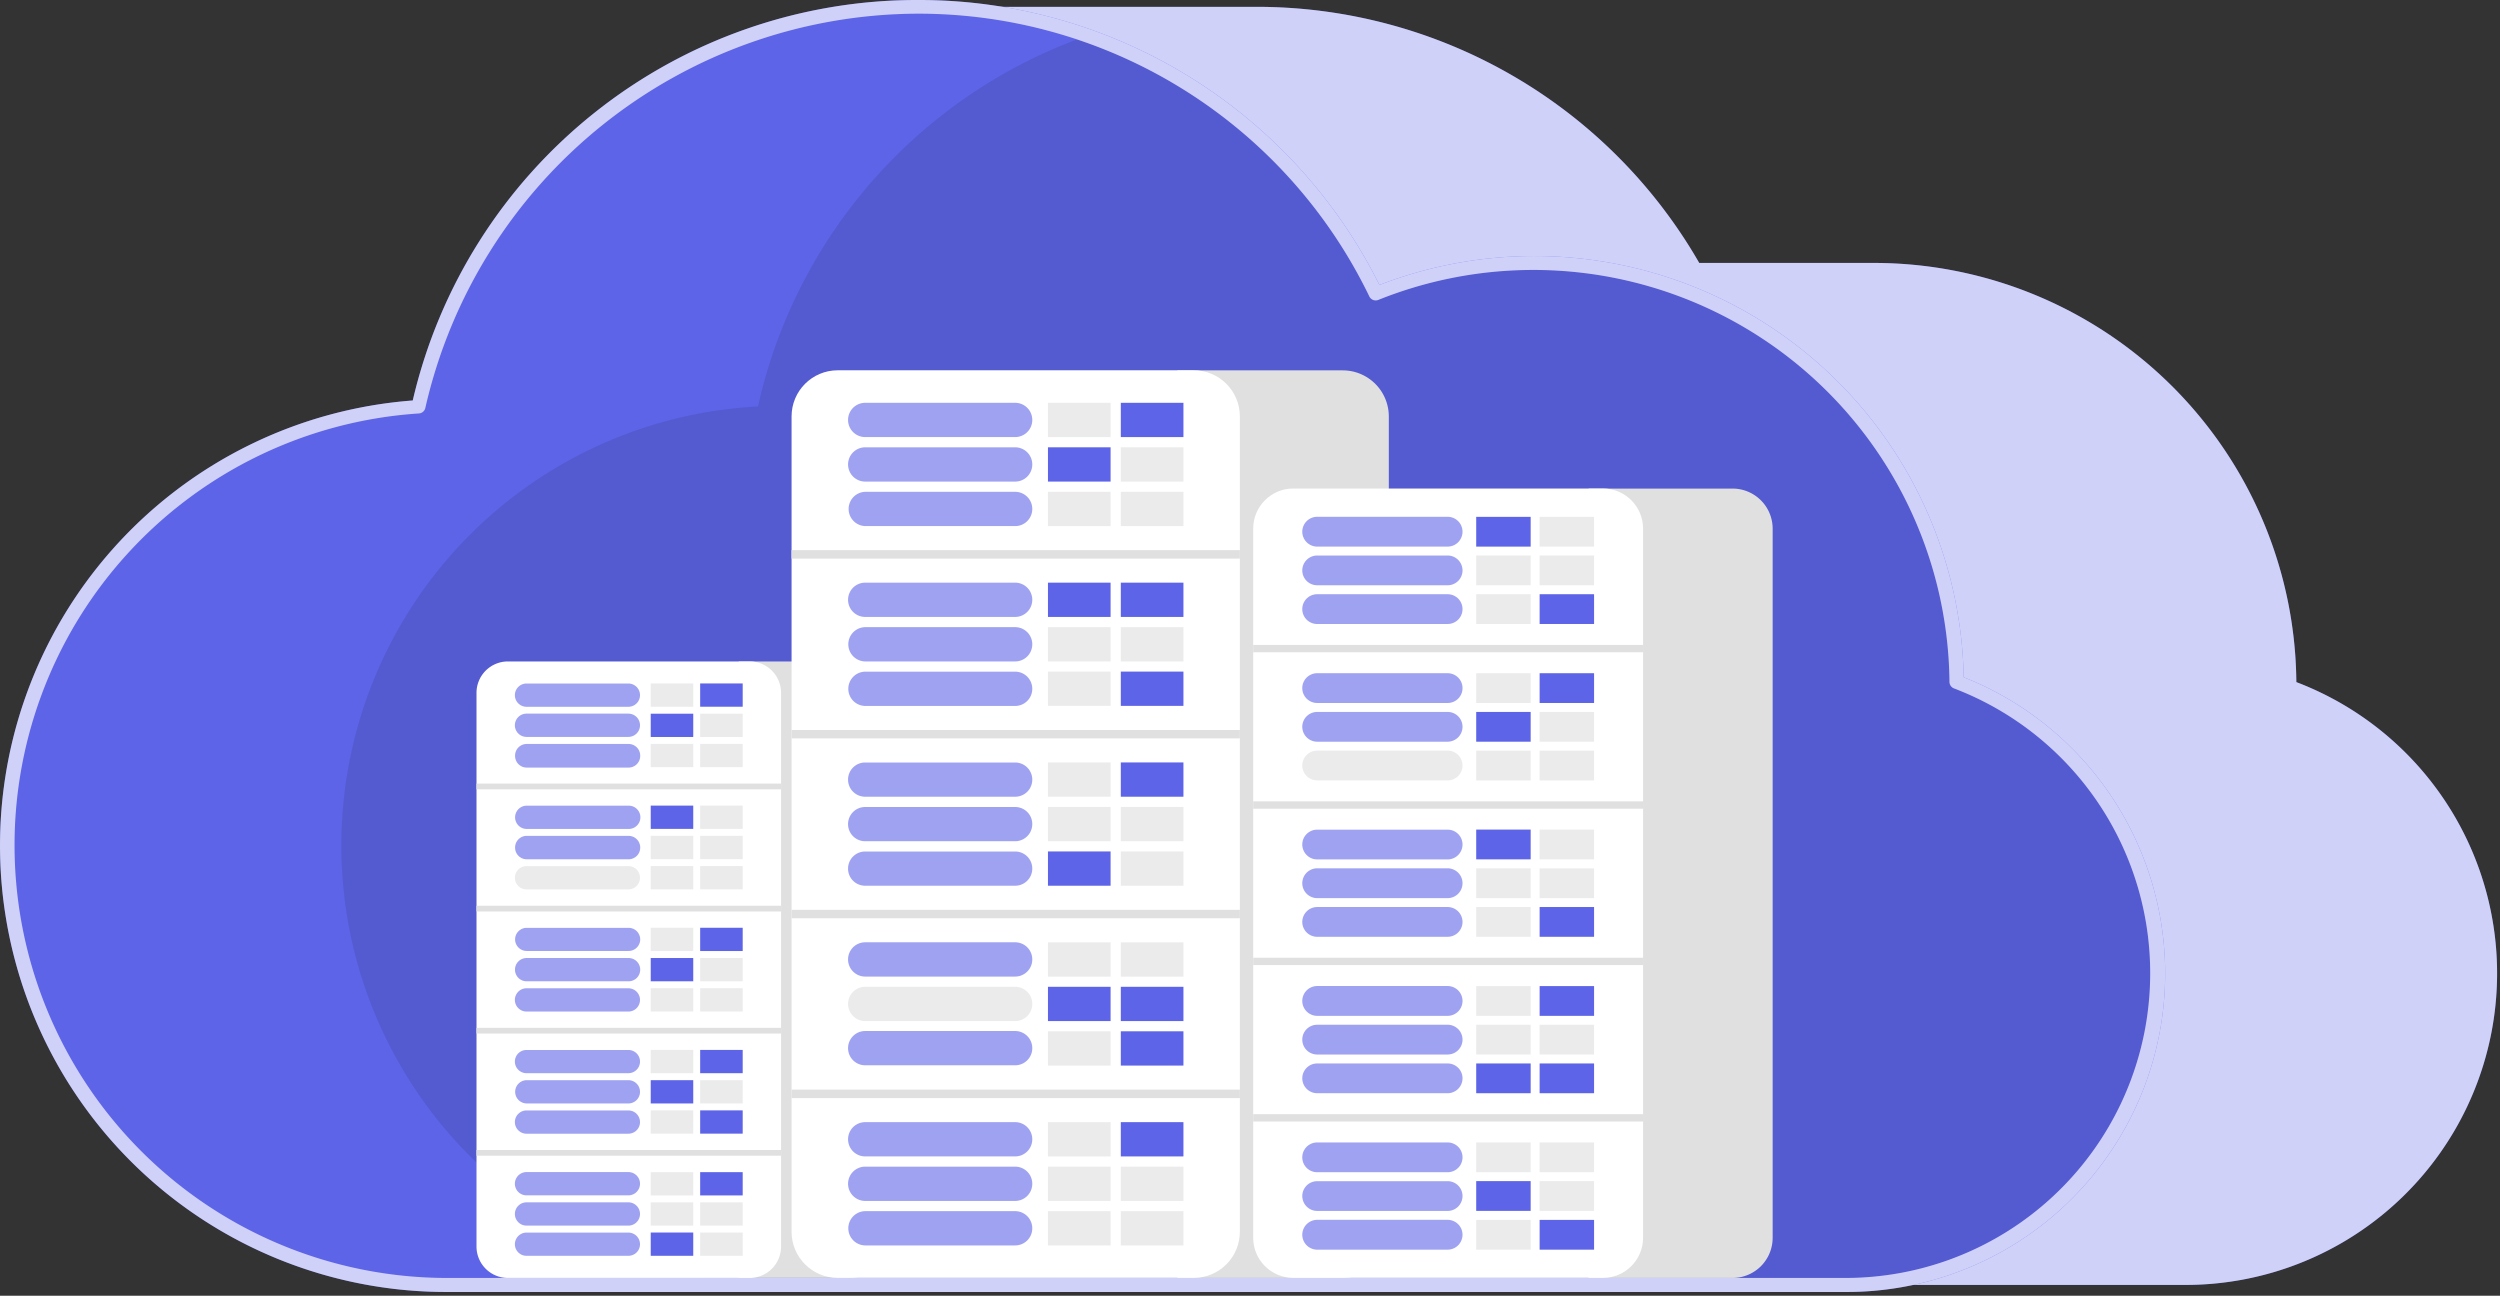 <svg xmlns="http://www.w3.org/2000/svg" width="656" height="340" fill="none"><rect width="100%" height="100%" fill="#333333" stroke="none"/><path fill="#5D64E7" d="M602.56 178.948A110.879 110.879 0 0 0 491.683 68.996h-45.806a133.954 133.954 0 0 0-116.17-67.2h-89.056v33.998a133.993 133.993 0 0 0-41.679 70.901 115.338 115.338 0 0 0 7.44 230.471h367.036a81.761 81.761 0 0 0 80.439-66.965 81.764 81.764 0 0 0-51.327-91.216v-.037Z"/><path fill="#fff" d="M602.56 178.948A110.879 110.879 0 0 0 491.683 68.996h-45.806a133.954 133.954 0 0 0-116.17-67.2h-89.056v33.998a133.993 133.993 0 0 0-41.679 70.901 115.338 115.338 0 0 0 7.44 230.471h367.036a81.761 81.761 0 0 0 80.439-66.965 81.764 81.764 0 0 0-51.327-91.216v-.037Z" opacity=".7"/><path fill="#5D64E7" d="M513.409 178.948A110.915 110.915 0 0 0 360.946 77.047a134.008 134.008 0 0 0-210.262-40.715 134.016 134.016 0 0 0-40.992 70.326 115.34 115.34 0 0 0 7.57 230.508h367.035a81.764 81.764 0 0 0 29.112-158.181v-.037Z"/><mask id="a" width="567" height="337" x="0" y="1" maskUnits="userSpaceOnUse" style="mask-type:luminance"><path fill="#fff" d="M513.409 178.948A110.915 110.915 0 0 0 360.946 77.047a134.008 134.008 0 0 0-210.262-40.715 134.016 134.016 0 0 0-40.992 70.326 115.34 115.34 0 0 0 7.57 230.508h367.035a81.764 81.764 0 0 0 29.112-158.181v-.037Z"/></mask><g mask="url(#a)"><path fill="#000" d="M602.557 178.948a110.92 110.92 0 0 0-49.256-91.235 110.919 110.919 0 0 0-103.133-10.666A134.025 134.025 0 0 0 314.027 2.714a134.032 134.032 0 0 0-115.131 103.944A115.336 115.336 0 0 0 89.632 225.596a115.338 115.338 0 0 0 116.778 111.57h367.035a81.764 81.764 0 0 0 29.112-158.181v-.037Z" opacity=".1"/></g><path fill="#5D64E7" d="M484.299 339.017H117.263a117.135 117.135 0 0 1-87.528-195.118 117.132 117.132 0 0 1 78.571-38.814A135.86 135.86 0 0 1 240.651.001a134.956 134.956 0 0 1 121.315 74.77 112.687 112.687 0 0 1 139.573 51.14 112.698 112.698 0 0 1 13.741 51.797 83.582 83.582 0 0 1 22.418 142.247 83.58 83.58 0 0 1-53.399 19.062ZM240.651 3.591A132.977 132.977 0 0 0 111.6 107.084a1.85 1.85 0 0 1-1.647 1.406 113.543 113.543 0 0 0 7.403 226.844h366.943a79.975 79.975 0 0 0 78.598-65.526 79.973 79.973 0 0 0-50.19-89.176 1.857 1.857 0 0 1-1.166-1.666 109.186 109.186 0 0 0-48.486-89.704 109.195 109.195 0 0 0-101.422-10.55 1.853 1.853 0 0 1-2.295-.87 131.405 131.405 0 0 0-118.687-74.25Z"/><path fill="#fff" d="M484.299 339.017H117.263a117.135 117.135 0 0 1-87.528-195.118 117.132 117.132 0 0 1 78.571-38.814A135.86 135.86 0 0 1 240.651.001a134.956 134.956 0 0 1 121.315 74.77 112.687 112.687 0 0 1 139.573 51.14 112.698 112.698 0 0 1 13.741 51.797 83.582 83.582 0 0 1 22.418 142.247 83.58 83.58 0 0 1-53.399 19.062ZM240.651 3.591A132.977 132.977 0 0 0 111.6 107.084a1.85 1.85 0 0 1-1.647 1.406 113.543 113.543 0 0 0 7.403 226.844h366.943a79.975 79.975 0 0 0 78.598-65.526 79.973 79.973 0 0 0-50.19-89.176 1.857 1.857 0 0 1-1.166-1.666 109.186 109.186 0 0 0-48.486-89.704 109.195 109.195 0 0 0-101.422-10.55 1.853 1.853 0 0 1-2.295-.87 131.405 131.405 0 0 0-118.687-74.25Z" opacity=".7"/><path fill="#E0E0E0" d="M223.253 335.315h-29.39V173.562h29.39a8.236 8.236 0 0 1 8.235 8.236v145.374a8.239 8.239 0 0 1-2.444 5.764 8.239 8.239 0 0 1-5.791 2.379Z"/><path fill="#fff" d="M196.714 173.562h-63.443a8.236 8.236 0 0 0-8.236 8.236v145.3a8.236 8.236 0 0 0 8.236 8.236h63.443a8.236 8.236 0 0 0 8.235-8.236v-145.3a8.235 8.235 0 0 0-8.235-8.236Z"/><path fill="#E0E0E0" d="M204.949 301.761h-79.914v1.5h79.914v-1.5Zm0-32.054h-79.914v1.499h79.914v-1.499Zm0-32.036h-79.914v1.499h79.914v-1.499Zm0-32.055h-79.914v1.5h79.914v-1.5Z"/><path fill="#5D64E7" d="M164.88 195.215h-26.724a3.053 3.053 0 0 0-2.998 3.147 3.057 3.057 0 0 0 1.885 2.821c.37.153.767.232 1.168.232h26.725a3.052 3.052 0 0 0 3.054-3.053 3.056 3.056 0 0 0-3.11-3.147Zm.004-7.958h-26.725A3.053 3.053 0 0 0 136 192.47a3.053 3.053 0 0 0 2.159.895h26.725a3.04 3.04 0 0 0 1.168-.233 3.04 3.04 0 0 0 1.653-1.652 3.066 3.066 0 0 0 0-2.338 3.068 3.068 0 0 0-1.653-1.652 3.04 3.04 0 0 0-1.168-.233Zm0-7.902h-26.725a3.052 3.052 0 0 0-3.054 3.053 3.055 3.055 0 0 0 3.054 3.054h26.725a3.057 3.057 0 0 0 2.821-1.885 3.066 3.066 0 0 0 0-2.337 3.056 3.056 0 0 0-2.821-1.885Z" opacity=".6"/><path fill="#EBEBEB" d="M170.75 201.304h11.16v-6.107h-11.16v6.107Z"/><path fill="#5D64E7" d="M170.75 193.383h11.16v-6.107h-11.16v6.107Z"/><path fill="#EBEBEB" d="M170.75 185.444h11.16v-6.108h-11.16v6.108Zm12.973 15.86h11.16v-6.107h-11.16v6.107Zm0-7.921h11.16v-6.107h-11.16v6.107Z"/><path fill="#5D64E7" d="M183.723 185.444h11.16v-6.108h-11.16v6.108Z"/><path fill="#EBEBEB" d="M164.884 227.27h-26.725a3.056 3.056 0 0 0-3.054 3.054 3.054 3.054 0 0 0 3.054 3.053h26.725a3.057 3.057 0 0 0 2.821-1.885 3.057 3.057 0 0 0-1.653-3.99 3.057 3.057 0 0 0-1.168-.232Z"/><path fill="#5D64E7" d="M164.883 219.33h-26.724a3.057 3.057 0 0 0-2.999 3.091 3.048 3.048 0 0 0 .895 2.159 3.048 3.048 0 0 0 2.159.895h26.725a3.04 3.04 0 0 0 1.168-.233 3.04 3.04 0 0 0 1.653-1.652c.153-.371.232-.768.232-1.169a3.05 3.05 0 0 0-1.915-2.871 3.067 3.067 0 0 0-1.194-.22Zm0-7.921h-26.725a3.056 3.056 0 0 0-2.765 4.222c.153.371.378.708.662.991a3.048 3.048 0 0 0 2.159.895h26.724a3.055 3.055 0 1 0-.055-6.108Z" opacity=".6"/><path fill="#EBEBEB" d="M170.75 233.359h11.16v-6.108h-11.16v6.108Zm0-7.921h11.16v-6.108h-11.16v6.108Z"/><path fill="#5D64E7" d="M170.75 217.498h11.16v-6.107h-11.16v6.107Z"/><path fill="#EBEBEB" d="M183.723 233.359h11.16v-6.108h-11.16v6.108Zm0-7.921h11.16v-6.108h-11.16v6.108Zm0-7.94h11.16v-6.107h-11.16v6.107Z"/><path fill="#5D64E7" d="M164.884 259.324h-26.725a3.053 3.053 0 0 0-2.159 5.213 3.053 3.053 0 0 0 2.159.895h26.725a3.04 3.04 0 0 0 1.168-.233 3.04 3.04 0 0 0 1.653-1.652 3.066 3.066 0 0 0 0-2.337 3.061 3.061 0 0 0-1.653-1.653 3.04 3.04 0 0 0-1.168-.233Zm-.001-7.939h-26.725a3.052 3.052 0 0 0 .056 6.107h26.724c.81 0 1.587-.322 2.16-.894a3.058 3.058 0 0 0-.02-4.339 3.051 3.051 0 0 0-2.195-.874Zm0-7.921h-26.725a3.05 3.05 0 0 0-2.998 3.016 3.044 3.044 0 0 0 .895 2.16c.283.283.62.508.99.662.371.153.768.232 1.169.232h26.724c.81 0 1.587-.322 2.16-.894.572-.573.894-1.35.894-2.16a3.06 3.06 0 0 0-.927-2.155 3.05 3.05 0 0 0-2.182-.861Z" opacity=".6"/><path fill="#EBEBEB" d="M170.75 265.413h11.16v-6.107h-11.16v6.107Z"/><path fill="#5D64E7" d="M170.75 257.492h11.16v-6.107h-11.16v6.107Z"/><path fill="#EBEBEB" d="M170.75 249.553h11.16v-6.108h-11.16v6.108Zm12.973 15.86h11.16v-6.107h-11.16v6.107Zm0-7.921h11.16v-6.107h-11.16v6.107Z"/><path fill="#5D64E7" d="M183.723 249.553h11.16v-6.108h-11.16v6.108Z"/><path fill="#5D64E7" d="M164.884 291.379h-26.725a3.056 3.056 0 0 0-3.054 3.054 3.054 3.054 0 0 0 3.054 3.053h26.725a3.057 3.057 0 0 0 2.821-1.885 3.057 3.057 0 0 0-.662-3.328 3.058 3.058 0 0 0-2.159-.894Zm0-7.94h-26.725a3.055 3.055 0 0 0 0 6.108h26.725a3.053 3.053 0 0 0 0-6.108Zm0-7.921h-26.725a3.031 3.031 0 0 0-2.821 1.87 3.043 3.043 0 0 0 .662 3.325 3.056 3.056 0 0 0 2.159.894h26.725a3.057 3.057 0 0 0 2.821-1.885 3.062 3.062 0 0 0 0-2.334 3.031 3.031 0 0 0-1.654-1.644 3.035 3.035 0 0 0-1.167-.226Z" opacity=".6"/><path fill="#EBEBEB" d="M170.75 297.468h11.16v-6.108h-11.16v6.108Z"/><path fill="#5D64E7" d="M170.75 289.547h11.16v-6.108h-11.16v6.108Z"/><path fill="#EBEBEB" d="M170.75 281.607h11.16V275.5h-11.16v6.107Z"/><path fill="#5D64E7" d="M183.723 297.468h11.16v-6.108h-11.16v6.108Z"/><path fill="#EBEBEB" d="M183.723 289.547h11.16v-6.108h-11.16v6.108Z"/><path fill="#5D64E7" d="M183.723 281.607h11.16V275.5h-11.16v6.107Z"/><path fill="#5D64E7" d="M164.884 323.433h-26.725a3.053 3.053 0 0 0-2.821 4.22 3.042 3.042 0 0 0 1.654 1.644c.37.151.767.228 1.167.225h26.725a3.034 3.034 0 0 0 3.053-3.035 3.052 3.052 0 0 0-3.053-3.054Zm0-7.939h-26.725a3.056 3.056 0 0 0-3.054 3.054 3.054 3.054 0 0 0 3.054 3.053h26.725a3.053 3.053 0 1 0 0-6.107Zm0-7.94h-26.725a3.053 3.053 0 0 0-2.159 5.213 3.053 3.053 0 0 0 2.159.895h26.725a3.04 3.04 0 0 0 1.168-.233 3.04 3.04 0 0 0 1.653-1.652 3.05 3.05 0 0 0-2.821-4.223Z" opacity=".6"/><path fill="#5D64E7" d="M170.75 329.522h11.16v-6.107h-11.16v6.107Z"/><path fill="#EBEBEB" d="M170.75 321.601h11.16v-6.107h-11.16v6.107Zm0-7.921h11.16v-6.107h-11.16v6.107Zm12.973 15.842h11.16v-6.107h-11.16v6.107Zm0-7.921h11.16v-6.107h-11.16v6.107Z"/><path fill="#5D64E7" d="M183.723 313.68h11.16v-6.107h-11.16v6.107Z"/><path fill="#E0E0E0" d="M352.322 335.334h-43.381V97.183h43.381a12.104 12.104 0 0 1 12.104 12.103v213.925a12.102 12.102 0 0 1-12.104 12.123Z"/><path fill="#fff" d="M313.235 97.164h-93.424c-6.685 0-12.104 5.419-12.104 12.104v213.943c0 6.685 5.419 12.104 12.104 12.104h93.424c6.685 0 12.104-5.419 12.104-12.104V109.268c0-6.685-5.419-12.104-12.104-12.104Z"/><path fill="#E0E0E0" d="M325.339 285.919H207.707v2.221h117.632v-2.221Zm0-47.175H207.707v2.203h117.632v-2.203Zm0-47.193H207.707v2.202h117.632v-2.202Zm0-47.194H207.707v2.221h117.632v-2.221Z"/><path fill="#5D64E7" d="M266.375 129.052h-39.347a4.5 4.5 0 0 0 0 8.995h39.347a4.494 4.494 0 0 0 4.497-4.498 4.5 4.5 0 0 0-4.497-4.497Zm0-11.678h-39.347a4.5 4.5 0 0 0-3.18 7.677 4.497 4.497 0 0 0 3.18 1.317h39.347a4.493 4.493 0 0 0 4.497-4.497 4.5 4.5 0 0 0-4.497-4.497Zm0-11.678h-39.347a4.497 4.497 0 0 0 0 8.994h39.347a4.493 4.493 0 0 0 4.497-4.497 4.497 4.497 0 0 0-4.497-4.497Z" opacity=".6"/><path fill="#EBEBEB" d="M274.984 138.047h16.434v-8.995h-16.434v8.995Z"/><path fill="#5D64E7" d="M274.984 126.368h16.434v-8.994h-16.434v8.994Z"/><path fill="#EBEBEB" d="M274.984 114.69h16.434v-8.994h-16.434v8.994Zm19.117 23.357h16.434v-8.995h-16.434v8.995Zm0-11.679h16.434v-8.994h-16.434v8.994Z"/><path fill="#5D64E7" d="M294.101 114.69h16.434v-8.994h-16.434v8.994Z"/><path fill="#5D64E7" d="M266.375 176.245h-39.347a4.498 4.498 0 0 0 0 8.995h39.347a4.5 4.5 0 0 0 4.155-2.776 4.5 4.5 0 0 0-4.155-6.219Zm0-11.678h-39.347a4.498 4.498 0 0 0 0 8.995h39.347a4.5 4.5 0 0 0 4.155-2.776 4.5 4.5 0 0 0-4.155-6.219Zm0-11.678h-39.347a4.501 4.501 0 0 0-3.18 1.317 4.502 4.502 0 0 0 0 6.361 4.515 4.515 0 0 0 3.18 1.317h39.347a4.502 4.502 0 0 0 4.497-4.497 4.497 4.497 0 0 0-4.497-4.498Z" opacity=".6"/><path fill="#EBEBEB" d="M274.984 185.221h16.434v-8.994h-16.434v8.994Zm0-11.659h16.434v-8.995h-16.434v8.995Z"/><path fill="#5D64E7" d="M274.984 161.884h16.434v-8.995h-16.434v8.995Zm19.117 23.337h16.434v-8.994h-16.434v8.994Z"/><path fill="#EBEBEB" d="M294.101 173.562h16.434v-8.995h-16.434v8.995Z"/><path fill="#5D64E7" d="M294.101 161.884h16.434v-8.995h-16.434v8.995Z"/><path fill="#5D64E7" d="M266.375 223.439h-39.346a4.466 4.466 0 0 0-3.179 1.305 4.477 4.477 0 0 0-1.319 3.174 4.474 4.474 0 0 0 1.312 3.185 4.484 4.484 0 0 0 3.186 1.312h39.346a4.497 4.497 0 0 0 4.154-6.216 4.475 4.475 0 0 0-4.154-2.76Zm0-11.678h-39.346a4.467 4.467 0 0 0-3.179 1.305 4.477 4.477 0 0 0-1.319 3.174 4.474 4.474 0 0 0 1.312 3.185 4.484 4.484 0 0 0 3.186 1.312h39.346a4.497 4.497 0 0 0 4.154-6.216 4.475 4.475 0 0 0-4.154-2.76Zm0-11.678h-39.346a4.466 4.466 0 0 0-3.186 1.312 4.47 4.47 0 0 0-1.312 3.185 4.48 4.48 0 0 0 4.498 4.479h39.346a4.49 4.49 0 0 0 3.179-1.305 4.479 4.479 0 0 0 1.318-3.174 4.497 4.497 0 0 0-4.497-4.497Z" opacity=".6"/><path fill="#5D64E7" d="M274.984 232.415h16.434v-8.995h-16.434v8.995Z"/><path fill="#EBEBEB" d="M274.984 220.737h16.434v-8.995h-16.434v8.995Zm0-11.678h16.434v-8.995h-16.434v8.995Zm19.117 23.356h16.434v-8.995h-16.434v8.995Zm0-11.678h16.434v-8.995h-16.434v8.995Z"/><path fill="#5D64E7" d="M294.101 209.059h16.434v-8.995h-16.434v8.995Z"/><path fill="#5D64E7" d="M266.375 270.54h-39.347a4.497 4.497 0 0 0 0 8.994h39.347a4.497 4.497 0 1 0 0-8.994Z" opacity=".6"/><path fill="#EBEBEB" d="M266.375 258.936h-39.347a4.497 4.497 0 0 0 0 8.994h39.347a4.497 4.497 0 1 0 0-8.994Z"/><path fill="#5D64E7" d="M266.375 247.258h-39.347a4.497 4.497 0 0 0 0 8.994h39.347a4.497 4.497 0 1 0 0-8.994Z" opacity=".6"/><path fill="#EBEBEB" d="M274.984 279.608h16.434v-8.994h-16.434v8.994Z"/><path fill="#5D64E7" d="M274.984 267.93h16.434v-8.994h-16.434v8.994Z"/><path fill="#EBEBEB" d="M274.984 256.271h16.434v-8.995h-16.434v8.995Z"/><path fill="#5D64E7" d="M294.101 279.608h16.434v-8.994h-16.434v8.994Zm0-11.678h16.434v-8.994h-16.434v8.994Z"/><path fill="#EBEBEB" d="M294.101 256.271h16.434v-8.995h-16.434v8.995Z"/><path fill="#5D64E7" d="M266.375 317.807h-39.347a4.498 4.498 0 0 0 0 8.995h39.347a4.5 4.5 0 0 0 4.155-2.776 4.5 4.5 0 0 0-4.155-6.219Zm0-11.678h-39.347a4.501 4.501 0 0 0-3.18 1.317 4.502 4.502 0 0 0 0 6.361 4.515 4.515 0 0 0 3.18 1.317h39.347a4.502 4.502 0 0 0 4.497-4.497 4.497 4.497 0 0 0-4.497-4.498Zm0-11.678h-39.347a4.501 4.501 0 0 0-3.18 1.317 4.501 4.501 0 0 0 0 6.36 4.502 4.502 0 0 0 3.18 1.318h39.347a4.502 4.502 0 0 0 4.497-4.498 4.497 4.497 0 0 0-4.497-4.497Z" opacity=".6"/><path fill="#EBEBEB" d="M274.984 326.802h16.434v-8.995h-16.434v8.995Zm0-11.678h16.434v-8.995h-16.434v8.995Zm0-11.678h16.434v-8.995h-16.434v8.995Zm19.117 23.356h16.434v-8.995h-16.434v8.995Zm0-11.678h16.434v-8.995h-16.434v8.995Z"/><path fill="#5D64E7" d="M294.101 303.446h16.434v-8.995h-16.434v8.995Z"/><path fill="#E0E0E0" d="M454.614 335.334h-37.755V128.201h37.755a10.53 10.53 0 0 1 10.531 10.53v186.054a10.541 10.541 0 0 1-3.078 7.458 10.52 10.52 0 0 1-3.419 2.287 10.52 10.52 0 0 1-4.034.804Z"/><path fill="#fff" d="M420.613 128.182h-81.246c-5.816 0-10.531 4.715-10.531 10.531v186.072c0 5.815 4.715 10.53 10.531 10.53h81.246c5.816 0 10.531-4.715 10.531-10.53V138.713c0-5.816-4.715-10.531-10.531-10.531Z"/><path fill="#E0E0E0" d="M431.144 292.36H328.836v1.925h102.308v-1.925Zm0-41.049H328.836v1.925h102.308v-1.925Zm0-41.031H328.836v1.925h102.308v-1.925Zm0-41.049H328.836v1.925h102.308v-1.925Z"/><path fill="#5D64E7" d="M379.862 155.925h-34.238a3.913 3.913 0 0 0-2.761 1.143 3.899 3.899 0 0 0-.847 4.256 3.899 3.899 0 0 0 2.113 2.113c.474.197.982.298 1.495.298h34.238a3.905 3.905 0 0 0 0-7.81Zm0-10.161h-34.238a3.925 3.925 0 0 0-3.905 3.905 3.904 3.904 0 0 0 3.905 3.905h34.238a3.9 3.9 0 0 0 2.761-1.144 3.9 3.9 0 0 0 1.144-2.761 3.925 3.925 0 0 0-3.905-3.905Zm0-10.16h-34.238a3.923 3.923 0 0 0-3.905 3.905 3.925 3.925 0 0 0 3.905 3.923h34.238a3.922 3.922 0 0 0 3.905-3.923 3.923 3.923 0 0 0-3.905-3.905Z" opacity=".6"/><path fill="#EBEBEB" d="M387.357 307.591h14.288v-7.81h-14.288v7.81Z"/><path fill="#5D64E7" d="M387.357 317.733h14.288v-7.81h-14.288v7.81Z"/><path fill="#EBEBEB" d="M387.357 327.912h14.288v-7.81h-14.288v7.81Zm16.641-20.321h14.287v-7.81h-14.287v7.81Zm0 10.142h14.287v-7.81h-14.287v7.81Z"/><path fill="#5D64E7" d="M403.998 327.912h14.287v-7.81h-14.287v7.81Z"/><path fill="#EBEBEB" d="M379.862 196.955h-34.238a3.922 3.922 0 0 0-3.905 3.924 3.923 3.923 0 0 0 3.905 3.905h34.238a3.922 3.922 0 0 0 3.905-3.905 3.925 3.925 0 0 0-3.905-3.924Z"/><path fill="#5D64E7" d="M379.862 186.813h-34.238a3.913 3.913 0 0 0-2.761 1.144 3.888 3.888 0 0 0-1.144 2.761 3.925 3.925 0 0 0 3.905 3.905h34.238a3.925 3.925 0 0 0 3.905-3.905 3.905 3.905 0 0 0-3.905-3.905Zm0-10.16h-34.238a3.913 3.913 0 0 0-2.761 1.143 3.899 3.899 0 0 0-.847 4.256 3.899 3.899 0 0 0 2.113 2.113c.474.197.982.298 1.495.298h34.238a3.905 3.905 0 0 0 0-7.81Z" opacity=".6"/><path fill="#EBEBEB" d="M387.357 266.561h14.288v-7.81h-14.288v7.81Zm0 10.142h14.288v-7.81h-14.288v7.81Z"/><path fill="#5D64E7" d="M387.357 286.863h14.288v-7.81h-14.288v7.81Zm16.641-20.302h14.287v-7.81h-14.287v7.81Z"/><path fill="#EBEBEB" d="M403.998 276.703h14.287v-7.81h-14.287v7.81Z"/><path fill="#5D64E7" d="M403.998 286.863h14.287v-7.81h-14.287v7.81Z"/><path fill="#5D64E7" d="M379.862 238.004h-34.238a3.925 3.925 0 0 0-3.905 3.905 3.913 3.913 0 0 0 1.144 2.761 3.894 3.894 0 0 0 2.761 1.144h34.238a3.9 3.9 0 0 0 2.761-1.144 3.9 3.9 0 0 0 1.144-2.761 3.927 3.927 0 0 0-3.905-3.905Zm0-10.16h-34.238a3.923 3.923 0 0 0-3.905 3.905 3.925 3.925 0 0 0 3.905 3.923h34.238a3.922 3.922 0 0 0 3.905-3.923 3.923 3.923 0 0 0-3.905-3.905Zm0-10.142h-34.238a3.913 3.913 0 0 0-2.761 1.143 3.91 3.91 0 0 0-1.144 2.762 3.927 3.927 0 0 0 3.905 3.905h34.238a3.925 3.925 0 0 0 3.905-3.905 3.905 3.905 0 0 0-3.905-3.905Z" opacity=".6"/><path fill="#5D64E7" d="M387.357 225.493h14.288v-7.81h-14.288v7.81Z"/><path fill="#EBEBEB" d="M387.357 235.672h14.288v-7.81h-14.288v7.81Zm0 10.142h14.288v-7.81h-14.288v7.81Zm16.641-20.321h14.287v-7.81h-14.287v7.81Zm0 10.179h14.287v-7.81h-14.287v7.81Z"/><path fill="#5D64E7" d="M403.998 245.814h14.287v-7.81h-14.287v7.81Z"/><path fill="#5D64E7" d="M379.862 279.053h-34.238a3.913 3.913 0 0 0-2.761 1.144 3.899 3.899 0 0 0-1.144 2.761 3.925 3.925 0 0 0 3.905 3.905h34.238a3.925 3.925 0 0 0 3.905-3.905 3.902 3.902 0 0 0-3.905-3.905Zm0-10.16h-34.238a3.913 3.913 0 0 0-2.761 1.143 3.91 3.91 0 0 0-.847 4.256 3.899 3.899 0 0 0 2.113 2.114c.474.196.982.297 1.495.297h34.238a3.905 3.905 0 0 0 0-7.81Zm0-10.161h-34.238a3.925 3.925 0 0 0-3.905 3.905 3.925 3.925 0 0 0 3.905 3.924h34.238a3.926 3.926 0 0 0 3.905-3.924 3.927 3.927 0 0 0-3.905-3.905Z" opacity=".6"/><path fill="#EBEBEB" d="M387.357 184.463h14.288v-7.81h-14.288v7.81Z"/><path fill="#5D64E7" d="M387.357 194.623h14.288v-7.81h-14.288v7.81Z"/><path fill="#EBEBEB" d="M387.357 204.784h14.288v-7.81h-14.288v7.81Z"/><path fill="#5D64E7" d="M403.998 184.463h14.287v-7.81h-14.287v7.81Z"/><path fill="#EBEBEB" d="M403.998 194.623h14.287v-7.81h-14.287v7.81Zm0 10.161h14.287v-7.81h-14.287v7.81Z"/><path fill="#5D64E7" d="M379.862 320.084h-34.238a3.925 3.925 0 0 0-3.905 3.905 3.925 3.925 0 0 0 3.905 3.923h34.238a3.925 3.925 0 0 0 3.905-3.923 3.925 3.925 0 0 0-3.905-3.905Zm0-10.142h-34.238a3.913 3.913 0 0 0-2.761 1.143 3.91 3.91 0 0 0-1.144 2.762 3.927 3.927 0 0 0 3.905 3.905h34.238a3.925 3.925 0 0 0 3.905-3.905 3.905 3.905 0 0 0-3.905-3.905Zm0-10.161h-34.238a3.905 3.905 0 0 0 0 7.81h34.238a3.905 3.905 0 1 0 0-7.81Z" opacity=".6"/><path fill="#5D64E7" d="M387.357 143.432h14.288v-7.81h-14.288v7.81Z"/><path fill="#EBEBEB" d="M387.357 153.574h14.288v-7.81h-14.288v7.81Zm0 10.16h14.288v-7.81h-14.288v7.81Zm16.641-20.302h14.287v-7.81h-14.287v7.81Zm0 10.142h14.287v-7.81h-14.287v7.81Z"/><path fill="#5D64E7" d="M403.998 163.734h14.287v-7.81h-14.287v7.81Z"/></svg>